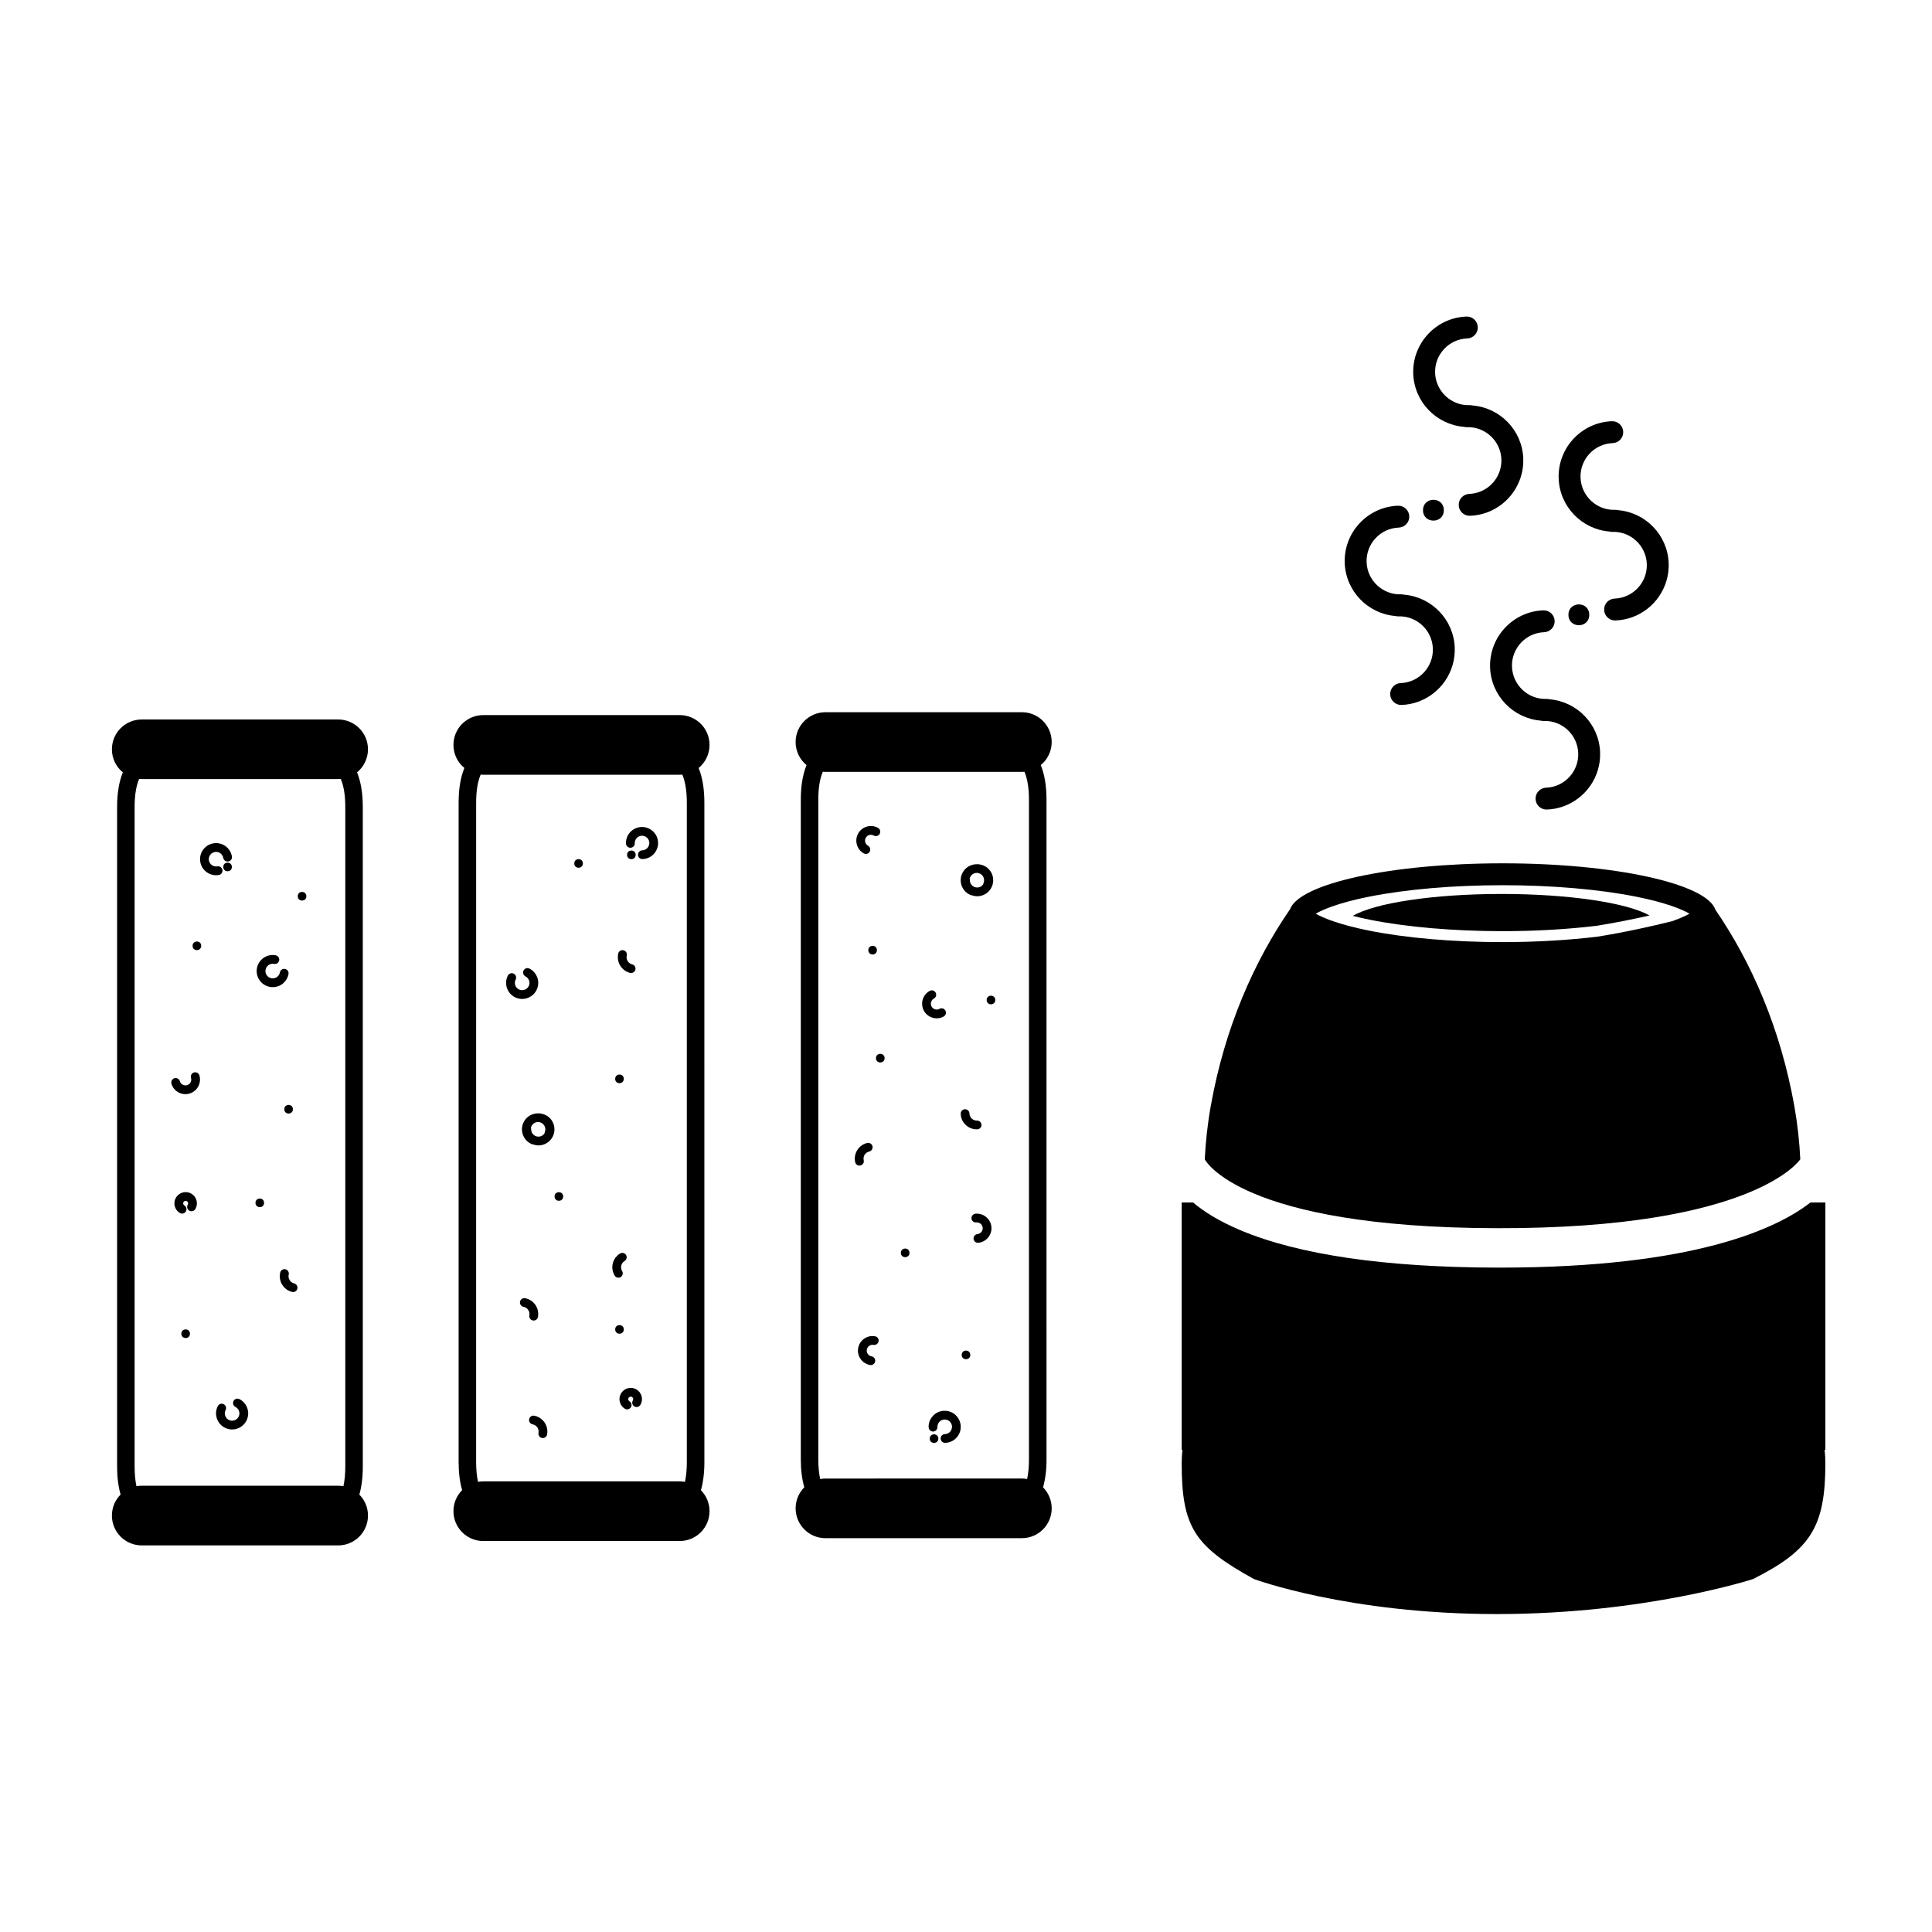 <?xml version="1.0" encoding="UTF-8"?>
<!-- Uploaded to: ICON Repo, www.iconrepo.com, Generator: ICON Repo Mixer Tools -->
<svg fill="#000000" width="800px" height="800px" version="1.1" viewBox="144 144 512 512" xmlns="http://www.w3.org/2000/svg">
 <g>
  <path d="m541.51 479.93h-0.82c-29.633-0.062-52.5-3.398-67.977-9.914-5.844-2.461-9.828-5.051-12.543-7.348h-3.012v65.559h0.207c-0.129 1.145-0.207 2.305-0.207 3.481 0 16.984 3.379 22.082 19.148 30.75 0 0 24.949 9.285 64.406 9.285 39.457 0 67.883-9.285 67.883-9.285 15.238-7.684 19.148-13.77 19.148-30.75 0-1.176-0.078-2.336-0.203-3.481h0.203v-65.555h-3.957c-8.797 6.859-30.645 17.258-82.277 17.258z"/>
  <path d="m619.52 437.14c-3.699-20.746-11.438-38.23-20.918-52.043 0 0 0 0.004-0.004 0.004-2.231-6.887-26.621-12.312-56.387-12.312-29.633 0-53.926 5.371-56.359 12.215 0-0.004-0.004-0.004-0.008-0.004-9.508 13.832-17.281 31.34-20.984 52.141-0.859 4.828-1.359 9.527-1.586 14.082 0 0 8.969 18.117 77.43 18.262 68.465 0.141 80.391-18.262 80.391-18.262-0.215-4.559-0.719-9.258-1.574-14.082zm-112.74-55.504c9.828-1.965 22.414-3.047 35.426-3.047 13.012 0 25.598 1.082 35.426 3.047 7.758 1.551 12.043 3.309 14.102 4.492-0.984 0.562-2.481 1.254-4.613 2-5.469 1.363-12.145 2.859-19.695 4.086-7.731 0.938-16.363 1.453-25.227 1.453-13.016 0-25.598-1.082-35.426-3.051-7.758-1.551-12.035-3.309-14.102-4.484 2.074-1.188 6.348-2.941 14.109-4.496z"/>
  <path d="m542.21 390.77c8.621 0 17.273-0.496 25.016-1.438 4.551-0.738 9.16-1.641 13.914-2.719-5.867-3.336-21.215-5.703-39.219-5.703-18.203 0-33.672 2.422-39.398 5.812 1.355 0.344 2.875 0.691 4.598 1.039 9.727 1.941 22.184 3.008 35.09 3.008z"/>
  <path d="m516.12 301.6c-0.258-0.062-0.512-0.105-0.793-0.098-4.867 0.18-8.984-3.641-9.164-8.516-0.176-4.875 3.641-8.992 8.516-9.168 1.598-0.059 2.852-1.406 2.793-3.004-0.062-1.602-1.406-2.852-3.004-2.793-8.074 0.297-14.398 7.109-14.102 15.18 0.281 7.469 6.129 13.434 13.402 14.043 0.258 0.062 0.512 0.105 0.789 0.098 4.875-0.184 8.984 3.641 9.168 8.516 0.176 4.875-3.648 8.992-8.516 9.164-1.602 0.062-2.852 1.406-2.793 3.004 0.059 1.598 1.406 2.852 3.004 2.793 1.551-0.055 3.031-0.352 4.418-0.855 5.836-2.102 9.922-7.805 9.684-14.328-0.281-7.465-6.137-13.426-13.402-14.035z"/>
  <path d="m534.28 251.46c-0.258-0.059-0.516-0.102-0.793-0.09-4.867 0.18-8.984-3.641-9.168-8.516-0.176-4.875 3.644-8.996 8.52-9.164 1.598-0.062 2.848-1.406 2.789-3.008s-1.402-2.848-3.004-2.793c-8.07 0.297-14.395 7.106-14.102 15.18 0.281 7.469 6.133 13.434 13.406 14.043 0.258 0.062 0.512 0.105 0.789 0.098 4.875-0.18 8.984 3.641 9.168 8.516 0.176 4.879-3.648 8.984-8.52 9.164-1.602 0.062-2.848 1.406-2.789 3.004 0.059 1.602 1.406 2.852 3.004 2.793 1.547-0.059 3.031-0.355 4.418-0.855 5.836-2.102 9.922-7.801 9.684-14.328-0.273-7.465-6.133-13.43-13.402-14.043z"/>
  <path d="m526.63 279.21c0 3.676-5.516 3.676-5.516 0s5.516-3.676 5.516 0"/>
  <path d="m554.65 329.32c-0.262-0.062-0.516-0.105-0.793-0.098-4.867 0.18-8.984-3.637-9.164-8.516-0.18-4.879 3.641-8.992 8.516-9.164 1.598-0.062 2.848-1.406 2.789-3.004-0.059-1.602-1.406-2.852-3.004-2.793-8.074 0.297-14.398 7.109-14.102 15.18 0.281 7.469 6.133 13.434 13.406 14.047 0.25 0.062 0.512 0.102 0.781 0.09 4.875-0.18 8.992 3.641 9.168 8.516 0.18 4.879-3.644 8.984-8.516 9.164-1.602 0.062-2.848 1.406-2.789 3.004 0.059 1.598 1.406 2.852 3.004 2.793 1.547-0.059 3.031-0.355 4.414-0.859 5.836-2.102 9.926-7.801 9.684-14.32-0.27-7.469-6.125-13.43-13.395-14.039z"/>
  <path d="m572.82 279.2c-0.262-0.062-0.516-0.102-0.793-0.09-4.875 0.18-8.984-3.641-9.168-8.516-0.18-4.875 3.641-8.992 8.516-9.164 1.602-0.062 2.852-1.406 2.793-3.008-0.059-1.602-1.406-2.848-3.004-2.793-8.074 0.297-14.398 7.106-14.102 15.18 0.281 7.469 6.133 13.434 13.402 14.043 0.258 0.062 0.512 0.105 0.789 0.098 4.875-0.18 8.992 3.641 9.168 8.516 0.18 4.875-3.644 8.984-8.52 9.164-1.602 0.062-2.848 1.406-2.789 3.004 0.059 1.598 1.41 2.852 3.004 2.793 1.547-0.055 3.031-0.355 4.418-0.855 5.836-2.102 9.922-7.801 9.684-14.328-0.277-7.469-6.137-13.43-13.398-14.043z"/>
  <path d="m565.17 306.93c0 3.68-5.516 3.68-5.516 0 0-3.676 5.516-3.676 5.516 0"/>
  <path d="m420.42 538.16c0.59-2.066 0.918-4.516 0.918-7.43l-0.004-174.79c0-3.789-0.551-6.793-1.52-9.184 1.77-1.449 2.894-3.644 2.894-6.109 0-4.363-3.535-7.906-7.91-7.906l-52.047 0.004c-4.363 0-7.906 3.539-7.906 7.906 0 2.465 1.133 4.664 2.894 6.113-0.973 2.387-1.52 5.391-1.52 9.18v174.79c0 2.824 0.316 5.285 0.93 7.414-1.426 1.43-2.301 3.398-2.301 5.574 0 4.363 3.535 7.91 7.906 7.91h52.051c4.363 0 7.906-3.539 7.906-7.91-0.004-2.172-0.879-4.133-2.293-5.562zm-59.562-182.21c0-3.141 0.406-5.551 1.191-7.426 0.23 0.02 0.461 0.031 0.695 0.031h52.051c0.238 0 0.473-0.016 0.699-0.031 0.781 1.875 1.191 4.281 1.191 7.426v174.79c0 2.019-0.168 3.738-0.496 5.215-0.453-0.086-0.918-0.129-1.391-0.129l-52.047 0.004c-0.477 0-0.945 0.047-1.398 0.129-0.301-1.398-0.496-3.102-0.496-5.215z"/>
  <path d="m329.75 538.92c0.586-2.066 0.918-4.516 0.918-7.434l-0.004-174.78c0-3.793-0.551-6.793-1.52-9.184 1.77-1.453 2.891-3.648 2.891-6.113 0-4.363-3.535-7.906-7.906-7.906h-52.055c-4.363 0-7.906 3.535-7.906 7.906 0 2.465 1.125 4.664 2.894 6.113-0.973 2.387-1.523 5.391-1.523 9.184v174.78c0 2.832 0.316 5.285 0.93 7.414-1.426 1.43-2.301 3.402-2.301 5.578 0 4.363 3.535 7.91 7.906 7.91h52.051c4.363 0 7.906-3.539 7.906-7.91 0.004-2.168-0.871-4.129-2.281-5.559zm-59.566-182.21c0-3.141 0.406-5.551 1.191-7.426 0.23 0.02 0.469 0.035 0.699 0.035h52.051c0.234 0 0.469-0.016 0.699-0.035 0.781 1.875 1.191 4.285 1.191 7.426v174.78c0 2.023-0.168 3.742-0.496 5.215-0.453-0.082-0.918-0.129-1.391-0.129l-52.055 0.004c-0.477 0-0.945 0.051-1.398 0.129-0.301-1.391-0.496-3.098-0.496-5.215z"/>
  <path d="m239.23 540.07c0.59-2.066 0.918-4.512 0.918-7.434l-0.004-174.77c0-3.793-0.551-6.797-1.52-9.184 1.762-1.453 2.891-3.648 2.891-6.109 0-4.371-3.535-7.906-7.906-7.906h-52.047c-4.371 0-7.906 3.535-7.906 7.906 0 2.465 1.125 4.664 2.894 6.109-0.965 2.387-1.52 5.391-1.52 9.184v174.78c0 2.836 0.316 5.289 0.93 7.418-1.426 1.43-2.305 3.398-2.305 5.574 0 4.371 3.539 7.91 7.906 7.91h52.051c4.363 0 7.906-3.535 7.906-7.91 0-2.172-0.875-4.133-2.289-5.562zm-59.555-182.21c0-3.148 0.406-5.555 1.191-7.426 0.23 0.02 0.469 0.031 0.699 0.031h52.051c0.238 0 0.473-0.016 0.699-0.031 0.781 1.867 1.191 4.281 1.191 7.426v174.78c0 2.023-0.176 3.742-0.496 5.223-0.453-0.082-0.918-0.129-1.391-0.129l-52.059-0.004c-0.477 0-0.945 0.051-1.398 0.129-0.301-1.398-0.488-3.102-0.488-5.223z"/>
  <path d="m278.12 404.45c0-0.66 0.16-1.309 0.473-1.914 0.289-0.566 0.988-0.793 1.562-0.5 0.566 0.289 0.797 0.992 0.504 1.562-0.238 0.461-0.281 0.984-0.117 1.477 0.16 0.488 0.5 0.887 0.961 1.125 0.949 0.48 2.117 0.105 2.602-0.844 0.234-0.457 0.273-0.98 0.113-1.477-0.16-0.488-0.5-0.887-0.957-1.125-0.574-0.289-0.801-0.988-0.504-1.562 0.289-0.574 0.988-0.797 1.562-0.504 1.012 0.516 1.758 1.402 2.113 2.481 0.352 1.082 0.258 2.234-0.262 3.246-1.07 2.09-3.637 2.918-5.727 1.848-1.012-0.516-1.762-1.402-2.113-2.481-0.145-0.438-0.215-0.887-0.211-1.332z"/>
  <path d="m218.14 482.21c0-0.324 0.043-0.656 0.117-0.977 0.152-0.629 0.777-1.008 1.402-0.859 0.621 0.152 1.004 0.777 0.855 1.406-0.25 1.035 0.391 2.078 1.43 2.332 0.621 0.152 1.008 0.777 0.855 1.406-0.152 0.621-0.777 1.008-1.402 0.852-1.957-0.473-3.266-2.238-3.258-4.16z"/>
  <path d="m190.22 462.88c0.004-0.516 0.141-1.043 0.426-1.516 0.414-0.684 1.066-1.168 1.836-1.355 0.773-0.191 1.574-0.074 2.258 0.34 0.68 0.406 1.164 1.059 1.352 1.832 0.195 0.773 0.074 1.582-0.34 2.258-0.328 0.551-1.043 0.723-1.594 0.395s-0.723-1.043-0.395-1.594c0.09-0.148 0.117-0.324 0.078-0.5-0.047-0.168-0.152-0.312-0.297-0.402-0.156-0.098-0.328-0.117-0.504-0.078-0.168 0.043-0.316 0.148-0.402 0.297-0.191 0.309-0.09 0.715 0.223 0.906 0.551 0.336 0.723 1.043 0.391 1.594-0.328 0.551-1.043 0.723-1.594 0.395-0.93-0.562-1.445-1.555-1.438-2.57z"/>
  <path d="m268.05 546.35c0.004-0.426 0.078-0.848 0.219-1.254 0.211-0.609 0.871-0.926 1.48-0.715 0.605 0.215 0.922 0.875 0.715 1.48-0.137 0.391-0.113 0.812 0.07 1.184 0.18 0.371 0.496 0.656 0.883 0.789 0.805 0.285 1.691-0.141 1.969-0.953 0.211-0.605 0.871-0.922 1.477-0.711 0.605 0.211 0.926 0.871 0.715 1.477-0.707 2.016-2.914 3.082-4.922 2.383-0.977-0.34-1.762-1.039-2.211-1.973-0.266-0.551-0.398-1.129-0.395-1.707z"/>
  <path d="m401.45 466.8c0.004-0.59 0.449-1.086 1.043-1.148 2.117-0.215 4.019 1.336 4.238 3.457 0.215 2.106-1.336 4.027-3.457 4.242-0.637 0.07-1.211-0.398-1.273-1.039-0.07-0.633 0.398-1.203 1.039-1.27 0.848-0.086 1.465-0.852 1.383-1.695-0.086-0.852-0.848-1.469-1.699-1.387-0.637 0.07-1.203-0.398-1.273-1.039 0.004-0.039 0-0.082 0-0.121z"/>
  <path d="m271.38 542.85c0 1.52-2.281 1.52-2.281 0 0-1.52 2.281-1.52 2.281 0"/>
  <path d="m306.27 479.81c0.008-1.43 0.738-2.82 2.043-3.617 0.547-0.328 1.258-0.16 1.594 0.391 0.336 0.551 0.156 1.258-0.391 1.594-0.91 0.555-1.199 1.75-0.645 2.66 0.328 0.547 0.156 1.258-0.391 1.598-0.551 0.328-1.258 0.156-1.594-0.395-0.418-0.699-0.621-1.473-0.617-2.231z"/>
  <path d="m189.39 430.85c0-0.5 0.328-0.957 0.832-1.109 0.613-0.18 1.258 0.168 1.438 0.789 0.242 0.816 1.109 1.285 1.922 1.051 0.816-0.246 1.281-1.109 1.039-1.93-0.184-0.613 0.168-1.254 0.781-1.438 0.613-0.184 1.258 0.164 1.441 0.781 0.605 2.043-0.562 4.199-2.606 4.809-2.047 0.605-4.203-0.566-4.809-2.609-0.023-0.121-0.039-0.23-0.039-0.344z"/>
  <path d="m371.36 501.91c0-0.207 0.023-0.422 0.059-0.633 0.363-2.102 2.363-3.523 4.465-3.156 0.633 0.105 1.066 0.695 0.953 1.336-0.109 0.633-0.711 1.059-1.336 0.949-0.844-0.141-1.645 0.426-1.789 1.258-0.137 0.84 0.422 1.645 1.266 1.789 0.629 0.109 1.059 0.695 0.949 1.344-0.105 0.633-0.711 1.055-1.344 0.949-1.895-0.324-3.231-1.977-3.223-3.836z"/>
  <path d="m388.37 409.97c0.004-1.363 0.738-2.684 2.016-3.379 0.562-0.301 1.266-0.098 1.57 0.469 0.309 0.562 0.102 1.266-0.461 1.57-0.75 0.414-1.027 1.352-0.617 2.102 0.406 0.746 1.348 1.031 2.098 0.621 0.562-0.309 1.266-0.098 1.57 0.469 0.301 0.562 0.098 1.266-0.469 1.574-1.875 1.016-4.223 0.32-5.25-1.551-0.312-0.602-0.465-1.246-0.457-1.875z"/>
  <path d="m197.01 371.66c0.016-2.016 1.465-3.805 3.523-4.164 1.121-0.195 2.25 0.055 3.18 0.707 0.93 0.656 1.547 1.625 1.746 2.754 0.109 0.641-0.312 1.23-0.945 1.344-0.633 0.109-1.23-0.309-1.344-0.945-0.09-0.504-0.375-0.953-0.793-1.246-0.422-0.297-0.934-0.414-1.441-0.32-1.051 0.184-1.762 1.191-1.574 2.238 0.09 0.504 0.375 0.949 0.793 1.246 0.422 0.293 0.938 0.414 1.449 0.32 0.633-0.109 1.23 0.309 1.344 0.938 0.105 0.637-0.312 1.238-0.945 1.348-1.121 0.195-2.25-0.059-3.18-0.711-0.93-0.648-1.547-1.625-1.746-2.75-0.043-0.254-0.066-0.512-0.066-0.758z"/>
  <path d="m201.25 518.54c0.004-0.66 0.16-1.309 0.473-1.914 0.293-0.566 0.988-0.797 1.562-0.5 0.566 0.289 0.793 0.992 0.504 1.562-0.238 0.461-0.281 0.98-0.117 1.477 0.16 0.488 0.5 0.887 0.961 1.125 0.953 0.48 2.117 0.105 2.602-0.844 0.234-0.457 0.281-0.984 0.117-1.477-0.16-0.488-0.5-0.887-0.957-1.125-0.574-0.289-0.797-0.988-0.504-1.562 0.293-0.566 0.988-0.797 1.562-0.504 1.012 0.516 1.758 1.402 2.113 2.481 0.352 1.082 0.258 2.231-0.262 3.246-1.07 2.082-3.641 2.918-5.727 1.848-1.012-0.516-1.762-1.402-2.113-2.481-0.148-0.438-0.215-0.883-0.215-1.332z"/>
  <path d="m307.73 397.66c0-0.32 0.043-0.648 0.113-0.977 0.152-0.621 0.777-1.004 1.402-0.855 0.621 0.152 1.004 0.777 0.855 1.402-0.25 1.043 0.391 2.082 1.43 2.34 0.621 0.148 1.008 0.777 0.852 1.402-0.152 0.621-0.777 1.004-1.402 0.855-1.949-0.473-3.258-2.238-3.25-4.168z"/>
  <path d="m308.17 514.76c0-0.516 0.137-1.043 0.426-1.516 0.414-0.684 1.062-1.164 1.836-1.355 0.773-0.191 1.574-0.074 2.258 0.34 0.684 0.406 1.164 1.059 1.355 1.836 0.191 0.773 0.07 1.582-0.344 2.258-0.328 0.547-1.043 0.723-1.594 0.391-0.551-0.328-0.723-1.051-0.395-1.594 0.09-0.152 0.117-0.324 0.078-0.5-0.043-0.168-0.152-0.312-0.297-0.402-0.156-0.098-0.328-0.117-0.504-0.078-0.168 0.043-0.316 0.148-0.406 0.297-0.191 0.312-0.086 0.719 0.223 0.906 0.551 0.328 0.727 1.051 0.395 1.594-0.336 0.551-1.043 0.723-1.594 0.395-0.93-0.555-1.445-1.559-1.438-2.57z"/>
  <path d="m376.39 395.8c0 1.523-2.281 1.523-2.281 0 0-1.52 2.281-1.52 2.281 0"/>
  <path d="m205.45 373.75c0 1.52-2.281 1.52-2.281 0 0-1.52 2.281-1.52 2.281 0"/>
  <path d="m390.09 522.1c0.004-1.082 0.414-2.106 1.16-2.894 0.777-0.828 1.832-1.301 2.973-1.332 1.137-0.035 2.215 0.375 3.043 1.152 0.828 0.781 1.305 1.836 1.336 2.973 0.047 1.133-0.375 2.211-1.152 3.043-0.777 0.828-1.836 1.301-2.969 1.332-0.641 0.023-1.172-0.48-1.195-1.121-0.055-0.648 0.484-1.176 1.125-1.195 0.516-0.02 0.992-0.234 1.352-0.609 0.352-0.375 0.516-0.867 0.527-1.383-0.016-0.516-0.23-1-0.605-1.352-0.375-0.352-0.867-0.539-1.383-0.527-0.516 0.02-0.992 0.234-1.352 0.609-0.352 0.375-0.523 0.84-0.527 1.383 0.023 0.617-0.484 1.176-1.125 1.195-0.641 0.02-1.172-0.484-1.191-1.125-0.016-0.047-0.02-0.098-0.016-0.148z"/>
  <path d="m398.6 439.11c0.004-0.621 0.5-1.133 1.125-1.148 0.641-0.02 1.176 0.484 1.191 1.125 0.02 0.512 0.234 1 0.609 1.352 0.375 0.352 0.867 0.539 1.383 0.527 0.641-0.023 1.172 0.48 1.191 1.121 0.051 0.648-0.484 1.176-1.125 1.195-1.137 0.031-2.215-0.379-3.047-1.16-0.828-0.777-1.301-1.832-1.332-2.969 0.004-0.012 0.004-0.027 0.004-0.043z"/>
  <path d="m284.21 520.32c0-0.074 0.008-0.137 0.02-0.211 0.117-0.633 0.723-1.051 1.355-0.93 2.305 0.441 3.824 2.664 3.402 4.965-0.113 0.633-0.723 1.051-1.352 0.93-0.629-0.117-1.043-0.715-0.93-1.355 0.203-1.051-0.5-2.062-1.547-2.254-0.562-0.109-0.949-0.594-0.949-1.145z"/>
  <path d="m392.67 525.25c0 1.52-2.281 1.52-2.281 0s2.281-1.52 2.281 0"/>
  <path d="m309.88 367.39c0.004-1.082 0.418-2.106 1.16-2.894 0.777-0.828 1.836-1.301 2.973-1.332 1.137-0.035 2.211 0.375 3.043 1.152 0.828 0.781 1.305 1.832 1.336 2.973 0.043 1.121-0.379 2.211-1.152 3.043-0.777 0.828-1.836 1.301-2.973 1.332-0.641 0.023-1.172-0.48-1.191-1.121v-0.047c0.004-0.621 0.5-1.133 1.125-1.148 0.516-0.02 1-0.234 1.352-0.609 0.355-0.375 0.512-0.859 0.527-1.383-0.016-0.516-0.23-1-0.605-1.352-0.375-0.352-0.867-0.539-1.383-0.527-0.516 0.02-1 0.234-1.352 0.609-0.355 0.375-0.527 0.855-0.527 1.383 0.059 0.645-0.484 1.176-1.125 1.195-0.637 0.02-1.172-0.484-1.191-1.125-0.016-0.055-0.016-0.102-0.016-0.148z"/>
  <path d="m370.93 366.74c0.004-0.633 0.164-1.27 0.488-1.859 1.039-1.855 3.398-2.527 5.262-1.488 0.562 0.312 0.762 1.016 0.449 1.582-0.312 0.559-1.016 0.762-1.582 0.449-0.746-0.418-1.691-0.148-2.106 0.602-0.418 0.742-0.148 1.684 0.594 2.102 0.559 0.316 0.762 1.027 0.445 1.586-0.312 0.555-1.02 0.754-1.582 0.445-1.266-0.727-1.977-2.055-1.969-3.418z"/>
  <path d="m212.02 401.32c0-0.25 0.023-0.5 0.074-0.754 0.207-1.117 0.844-2.09 1.777-2.734 0.938-0.641 2.07-0.879 3.188-0.668 0.629 0.113 1.043 0.719 0.93 1.355-0.113 0.633-0.723 1.043-1.355 0.926-0.508-0.098-1.02 0.016-1.449 0.301-0.426 0.293-0.715 0.734-0.805 1.242-0.203 1.059 0.5 2.062 1.547 2.258 0.504 0.098 1.02-0.016 1.441-0.301 0.426-0.293 0.715-0.734 0.805-1.242 0.117-0.633 0.723-1.043 1.355-0.926 0.629 0.113 1.043 0.711 0.93 1.355-0.207 1.113-0.844 2.082-1.777 2.731-0.938 0.641-2.07 0.879-3.184 0.668-2.055-0.387-3.488-2.191-3.477-4.211z"/>
  <path d="m281.79 489.18c0-0.07 0.004-0.137 0.02-0.211 0.117-0.629 0.723-1.043 1.355-0.926 2.305 0.434 3.824 2.656 3.402 4.961-0.117 0.633-0.723 1.051-1.355 0.93-0.629-0.113-1.043-0.715-0.93-1.352 0.203-1.055-0.5-2.062-1.547-2.258-0.555-0.102-0.949-0.594-0.945-1.145z"/>
  <path d="m370.53 451.02c0.008-1.93 1.344-3.672 3.301-4.121 0.621-0.141 1.246 0.246 1.391 0.867 0.148 0.617-0.246 1.246-0.871 1.398-1.043 0.238-1.695 1.273-1.453 2.316 0.141 0.621-0.246 1.242-0.871 1.391-0.621 0.141-1.246-0.246-1.391-0.871-0.074-0.336-0.113-0.66-0.105-0.98z"/>
  <path d="m286.51 447.54c1.141 0.047 2.223-0.352 3.055-1.125 0.84-0.77 1.324-1.812 1.363-2.953 0.043-1.113-0.352-2.223-1.121-3.055-0.641-0.695-1.48-1.133-2.391-1.293-0.047-0.008-0.098-0.016-0.148-0.02-0.137-0.023-0.273-0.055-0.418-0.059-0.027-0.004-0.051 0.016-0.078 0.016-1.742-0.082-3.426 0.902-4.125 2.602-0.215 0.516-0.324 1.059-0.324 1.609-0.004 0.559 0.105 1.117 0.324 1.648 0.434 1.051 1.25 1.867 2.305 2.305 0.09 0.035 0.184 0.043 0.273 0.055 0.418 0.148 0.844 0.254 1.285 0.27zm0.812-6.039c0.477 0.195 0.852 0.566 1.051 1.051 0.195 0.477 0.195 1.004 0 1.48-0.043 0.098-0.047 0.195-0.059 0.297-0.09 0.137-0.188 0.273-0.312 0.383-0.379 0.348-0.875 0.531-1.391 0.508s-0.988-0.242-1.344-0.621c-0.352-0.379-0.504-0.871-0.512-1.391 0.004-0.117-0.023-0.234-0.055-0.344 0.023-0.105 0.055-0.215 0.102-0.316 0.406-0.992 1.539-1.461 2.519-1.047z"/>
  <path d="m312.46 370.54c0 1.523-2.281 1.523-2.281 0 0-1.52 2.281-1.52 2.281 0"/>
  <path d="m402.78 381.51c1.137 0.051 2.223-0.352 3.059-1.121 0.832-0.77 1.32-1.816 1.363-2.953 0.055-1.121-0.348-2.223-1.121-3.059-0.641-0.691-1.477-1.133-2.391-1.285-0.047-0.008-0.098-0.016-0.148-0.023-0.137-0.02-0.273-0.055-0.418-0.059-0.027 0-0.055 0.016-0.082 0.016-1.734-0.078-3.422 0.906-4.125 2.602-0.215 0.516-0.324 1.062-0.324 1.613 0 0.559 0.105 1.117 0.324 1.648 0.434 1.051 1.25 1.863 2.305 2.301 0.09 0.043 0.184 0.047 0.273 0.059 0.418 0.145 0.844 0.246 1.285 0.262zm0.816-6.039c0.477 0.195 0.848 0.566 1.051 1.051 0.195 0.477 0.195 1.008 0 1.48-0.047 0.098-0.051 0.203-0.062 0.297-0.09 0.137-0.188 0.273-0.312 0.391-0.379 0.348-0.875 0.527-1.391 0.508-0.512-0.023-0.988-0.242-1.344-0.621-0.352-0.379-0.523-0.859-0.512-1.391 0.008-0.125-0.02-0.238-0.051-0.352 0.023-0.102 0.055-0.211 0.098-0.312 0.402-0.992 1.539-1.457 2.523-1.051z"/>
  <path d="m293.25 461.08c0 1.52-2.281 1.52-2.281 0s2.281-1.52 2.281 0"/>
  <path d="m225.19 381.51c0 1.523-2.281 1.523-2.281 0 0-1.52 2.281-1.52 2.281 0"/>
  <path d="m298.47 372.82c0 1.52-2.281 1.52-2.281 0 0-1.52 2.281-1.52 2.281 0"/>
  <path d="m309.31 429.91c0 1.523-2.281 1.523-2.281 0 0-1.52 2.281-1.52 2.281 0"/>
  <path d="m401.14 503.06c0 1.523-2.281 1.523-2.281 0 0-1.52 2.281-1.52 2.281 0"/>
  <path d="m213.98 462.77c0 1.52-2.277 1.52-2.277 0 0-1.523 2.277-1.523 2.277 0"/>
  <path d="m197.32 394.65c0 1.523-2.281 1.523-2.281 0 0-1.52 2.281-1.52 2.281 0"/>
  <path d="m221.62 437.96c0 1.523-2.281 1.523-2.281 0 0-1.52 2.281-1.52 2.281 0"/>
  <path d="m378.43 424.42c0 1.527-2.289 1.527-2.289 0 0-1.523 2.289-1.523 2.289 0"/>
  <path d="m194.34 497.45c0 1.52-2.281 1.52-2.281 0s2.281-1.52 2.281 0"/>
  <path d="m309.31 496.31c0 1.52-2.281 1.52-2.281 0 0-1.52 2.281-1.52 2.281 0"/>
  <path d="m407.76 409.01c0 1.52-2.281 1.52-2.281 0 0-1.52 2.281-1.52 2.281 0"/>
  <path d="m385.02 476.02c0 1.52-2.281 1.52-2.281 0 0-1.52 2.281-1.52 2.281 0"/>
 </g>
</svg>